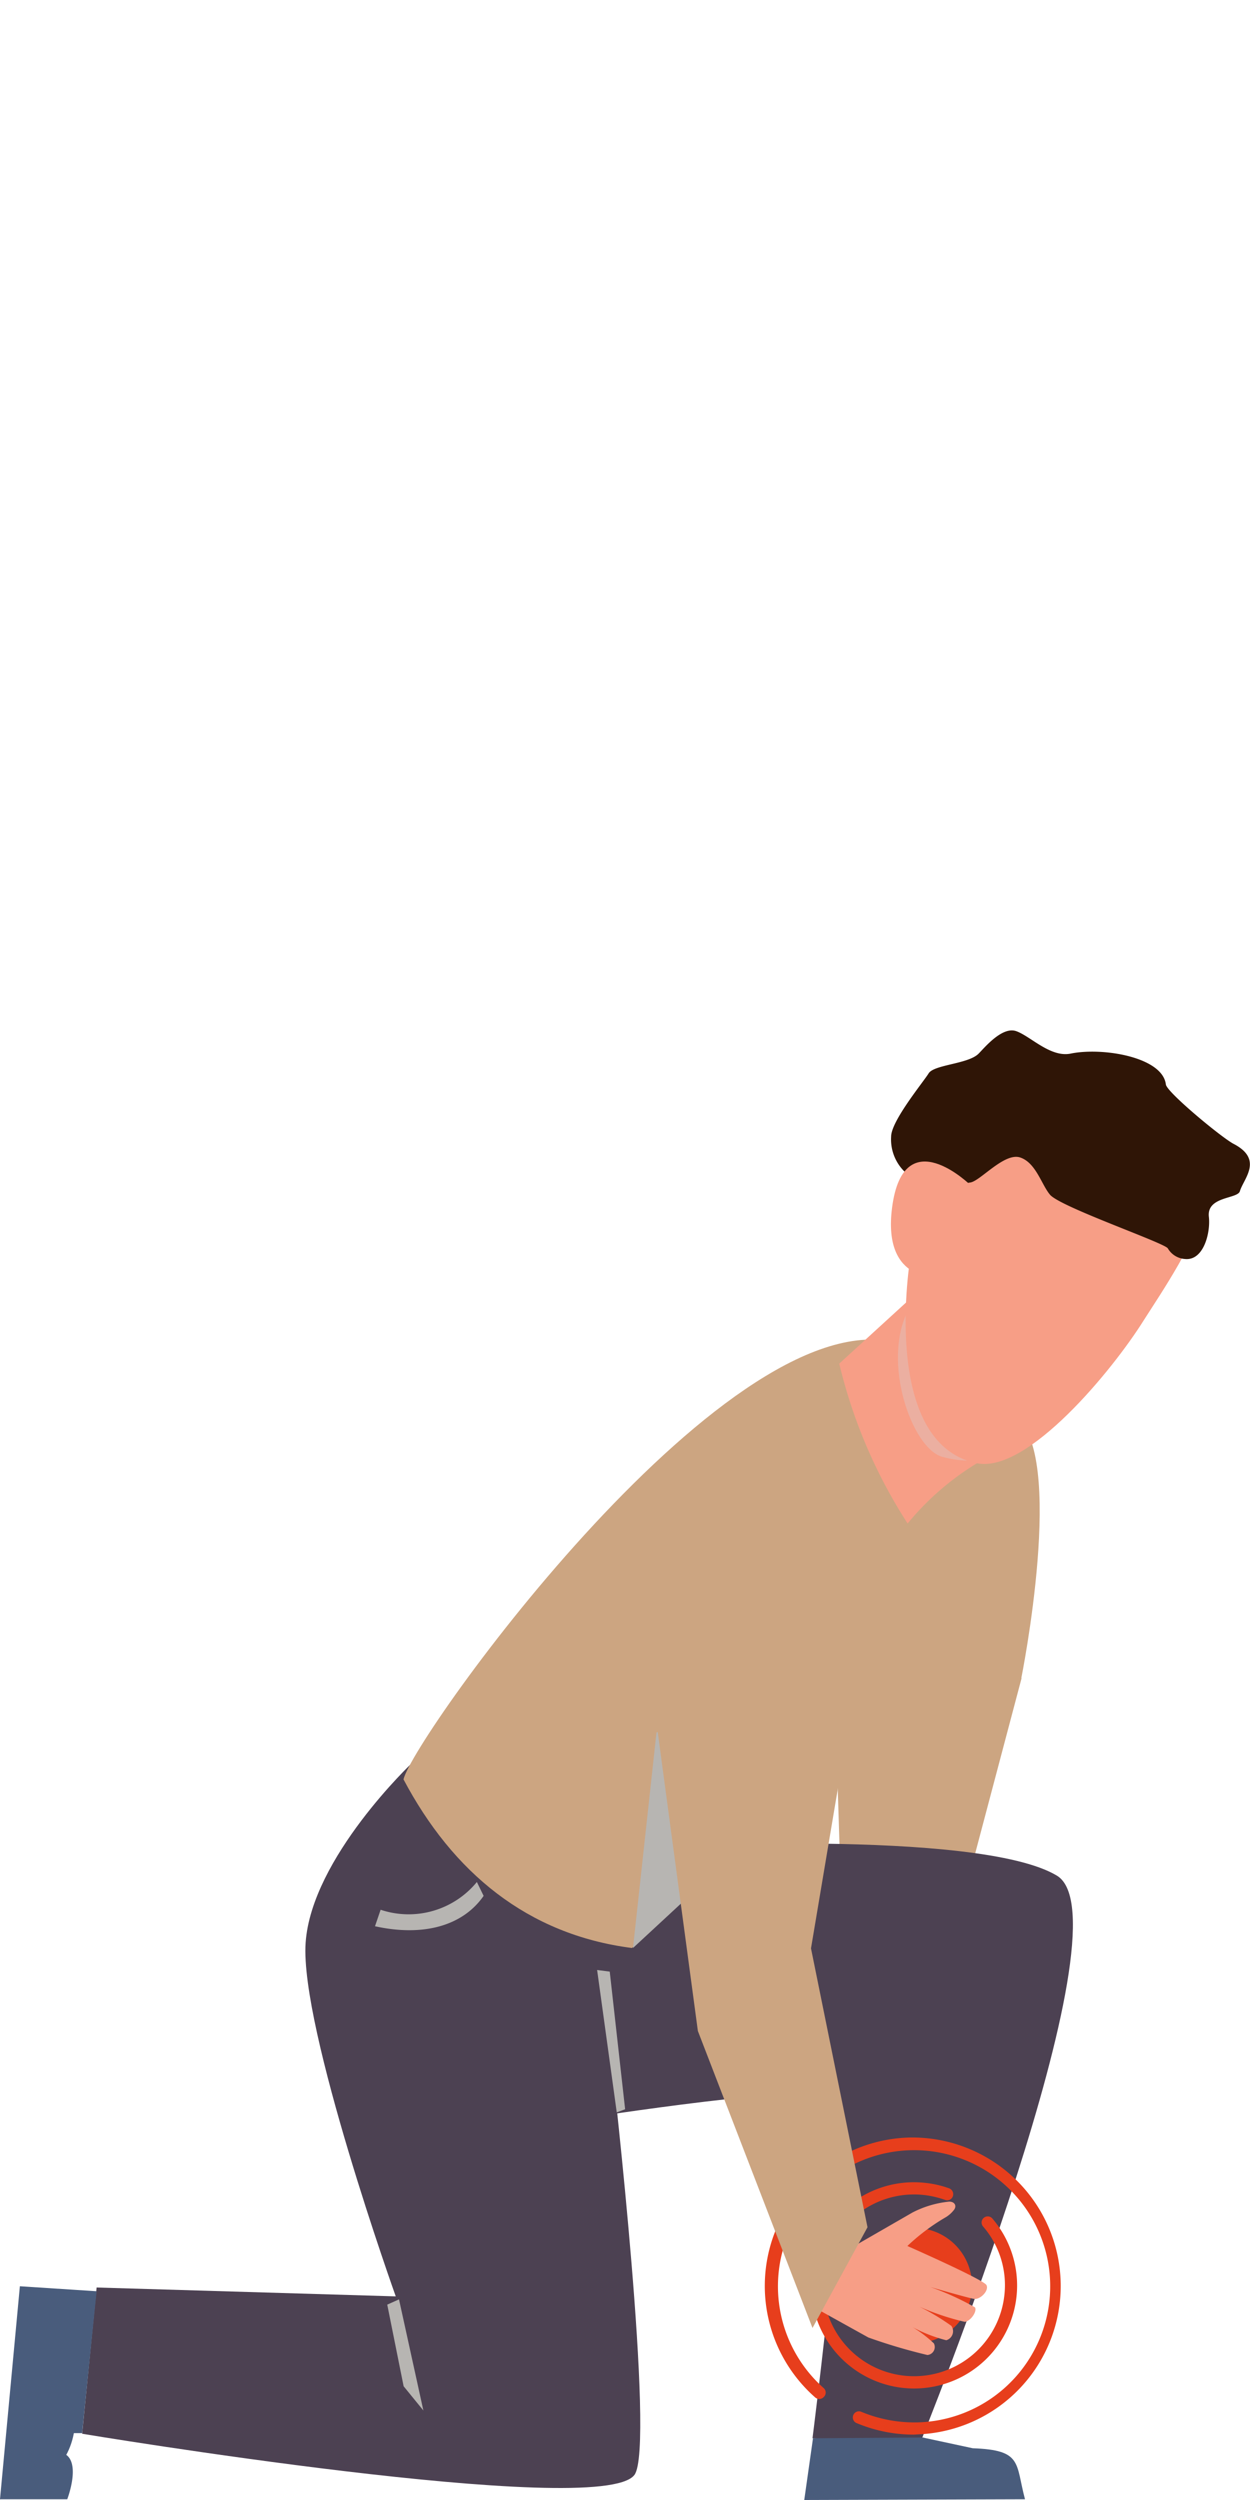 <?xml version="1.0" encoding="UTF-8"?> <svg xmlns="http://www.w3.org/2000/svg" viewBox="0 0 100 200"><defs><style>.cls-1{isolation:isolate;}.cls-2{fill:#cca581;}.cls-3{fill:#4c4152;}.cls-4{fill:#f79e86;}.cls-5{fill:#495c7c;}.cls-6{fill:#ebafa1;}.cls-6,.cls-8{mix-blend-mode:multiply;}.cls-7{fill:#e73e1c;}.cls-8{fill:#b7b5b2;}.cls-9{fill:#2f1506;}</style></defs><g class="cls-1"><g id="Skadede_Personer" data-name="Skadede Personer"><path class="cls-2" d="M66.05,112.28c9.33-2.69,13.15,15.42,15.67,22L78,148.33l1.39,30.33-3.58.19-8.49-26.2Z"></path><path class="cls-2" d="M67.54,120.59C65.71,124.42,66,136.18,66,136.18l15.7-1.9s3.65-18.11-.53-21C74.73,108.9,69.41,116.69,67.54,120.59Z"></path><path class="cls-3" d="M33,141s-8.08,7.61-8.55,14.42,7.21,28.29,7.21,28.29L7.73,183l-1.16,11.7S48,201.6,50.75,198c1.7-2.19-1.74-32.33-1.74-32.33L51.86,153Z"></path><path class="cls-3" d="M46.63,169.48s19.15-3,20.42-1.74S65,195.06,65,195.06l8.55.53s17-41.93,11-45.54c-6.32-3.79-32.69-2.27-32.69-2.27Z"></path><path class="cls-2" d="M32.28,142.35c.77-3.38,26.52-39.39,40-34.78s6.56,14.9,2,22.92c-4.76,8.45-23.72,25.35-23.72,25.35C42.2,154.77,36.22,149.79,32.28,142.35Z"></path><path class="cls-4" d="M67.14,109.09a41.19,41.19,0,0,0,5.47,12.79,21.87,21.87,0,0,1,7.32-5.79L73,103.73Z"></path><path class="cls-5" d="M77.82,195.86l-4-.86-8.78.06-.7,4.94L82,199.94C81.23,197.06,81.82,196,77.82,195.86Z"></path><path class="cls-6" d="M81.78,114.85l-8.57-8.56c-.13.13-.56-1.46-.56-1.46-2.12,4.1.29,11,2.71,11.71C79.76,117.78,81.78,114.85,81.78,114.85Z"></path><path class="cls-7" d="M73.14,187.41a3.71,3.71,0,0,1-.47,0,.48.48,0,0,1-.42-.54.49.49,0,0,1,.54-.43,3.74,3.74,0,0,0,.94,0,3.61,3.61,0,1,0-4.17-2.94,3.66,3.66,0,0,0,.59,1.46.48.48,0,0,1-.12.68.49.49,0,0,1-.68-.12,4.75,4.75,0,0,1-.76-1.85,4.59,4.59,0,1,1,5.31,3.73A4,4,0,0,1,73.14,187.41Z"></path><path class="cls-7" d="M73.13,191.08a8.55,8.55,0,0,1-1-.06,8.26,8.26,0,0,1-7.19-9.19,8.23,8.23,0,0,1,9.17-7.19,8,8,0,0,1,1.83.43.5.5,0,0,1,.29.63.48.48,0,0,1-.63.29,7.77,7.77,0,0,0-1.6-.38,7.27,7.27,0,1,0,6.34,8.09,7.17,7.17,0,0,0-1.71-5.6.49.49,0,0,1,.74-.64,8.24,8.24,0,0,1-6.23,13.62Z"></path><path class="cls-7" d="M73.12,194.77a11.83,11.83,0,0,1-4.63-.94.49.49,0,0,1,.38-.9,11.07,11.07,0,0,0,4.55.86,10.89,10.89,0,1,0-7.51-2.73.48.48,0,0,1,0,.69.49.49,0,0,1-.69.05A11.88,11.88,0,0,1,72.81,171h.32a11.88,11.88,0,0,1,.31,23.75Z"></path><path class="cls-7" d="M77.76,182.82a4.62,4.62,0,1,1-4.62-4.59A4.61,4.61,0,0,1,77.76,182.82Z"></path><path class="cls-4" d="M72.83,100.58s-2.5,14.88,5.32,16.48c4.06.83,10.86-7.46,13.34-11.42,3-4.71,10.75-15.6.25-18.27C75.87,83.34,72.83,100.58,72.83,100.58Z"></path><polygon class="cls-8" points="31.92 183.95 33.87 192.84 32.29 190.9 30.98 184.37 31.92 183.95"></polygon><path class="cls-4" d="M69.47,187l-3.78-2.1,2.85-5.33L73,177a8.15,8.15,0,0,1,2.94-.87c.45,0,.65.37.33.72a2.35,2.35,0,0,1-.68.57,16.51,16.51,0,0,0-3,2.26s6.11,2.69,6.33,3.13-.5,1.18-1,1.1-3.5-.95-3.5-.95A21.93,21.93,0,0,1,78,184.59c.18.33-.33,1.08-.81,1.16a20.41,20.41,0,0,1-3.65-1.22,18.47,18.47,0,0,1,2.57,1.54.75.75,0,0,1-.41,1.15A12,12,0,0,1,73,186.17a10,10,0,0,1,1.71,1.3.64.64,0,0,1-.52.93A44.78,44.78,0,0,1,69.47,187Z"></path><polygon class="cls-8" points="50.01 168.74 48.78 157.73 47.77 157.6 49.34 168.99 50.01 168.74"></polygon><path class="cls-8" d="M53.15,132.81c9.06-4.71,6.46-3.09,9.6,2.8l-2.3,11.14-9.81,9.09Z"></path><path class="cls-2" d="M50.54,123.09c9.06-4.71,14.91,4.82,18.05,10.71l-3.71,22.07,4.52,22.31L65,186.24l-9.17-23.76Z"></path><path class="cls-2" d="M50.54,123.09c-2,4-1.63,16.58-1.63,16.58l19.68-5.87s3.14-16-3.47-19.41S52.54,119,50.54,123.09Z"></path><path class="cls-8" d="M30.45,152.78a7.06,7.06,0,0,0,7.7-2.22l.54,1.11C37,154.1,33.82,154.94,30,154.1Z"></path><path class="cls-5" d="M5.91,194.65l.66,0L7.73,183.3l-6.14-.4L0,199.94C2.86,199.1,5.33,197.74,5.91,194.65Z"></path><path class="cls-5" d="M0,199.94H5.38s1-2.59,0-3.49a19.06,19.06,0,0,0-3-1.78Z"></path><path class="cls-9" d="M99.19,95.3c.29-1,1.92-2.54-.52-3.8-1-.54-5.32-4.12-5.4-4.74-.26-2.2-5.06-3-7.63-2.47-1.62.32-3.22-1.41-4.35-1.8s-2.55,1.35-3,1.8c-.83.84-3.56.87-4,1.58s-3,3.81-3,5.06A3.61,3.61,0,0,0,72.67,94c.6.42,1,.71,1,.71s.24,1.58.59,2.92a6.52,6.52,0,0,0,.5,1.5.73.73,0,0,0,.23.29c.64.33.54-4.57,2.63-4.82.79-.1,2.73-2.43,4-2s1.71,2.21,2.4,3c.94,1,9,3.78,9.4,4.26a1.72,1.72,0,0,0,1.37.86c1.51.16,2.06-2.12,1.92-3.37C96.52,95.69,99,95.93,99.19,95.3Z"></path><path class="cls-4" d="M77.67,94.84s-5.37-5.31-6.3,1.74c-.82,6.24,3.93,5.58,3.93,5.58Z"></path></g></g></svg> 